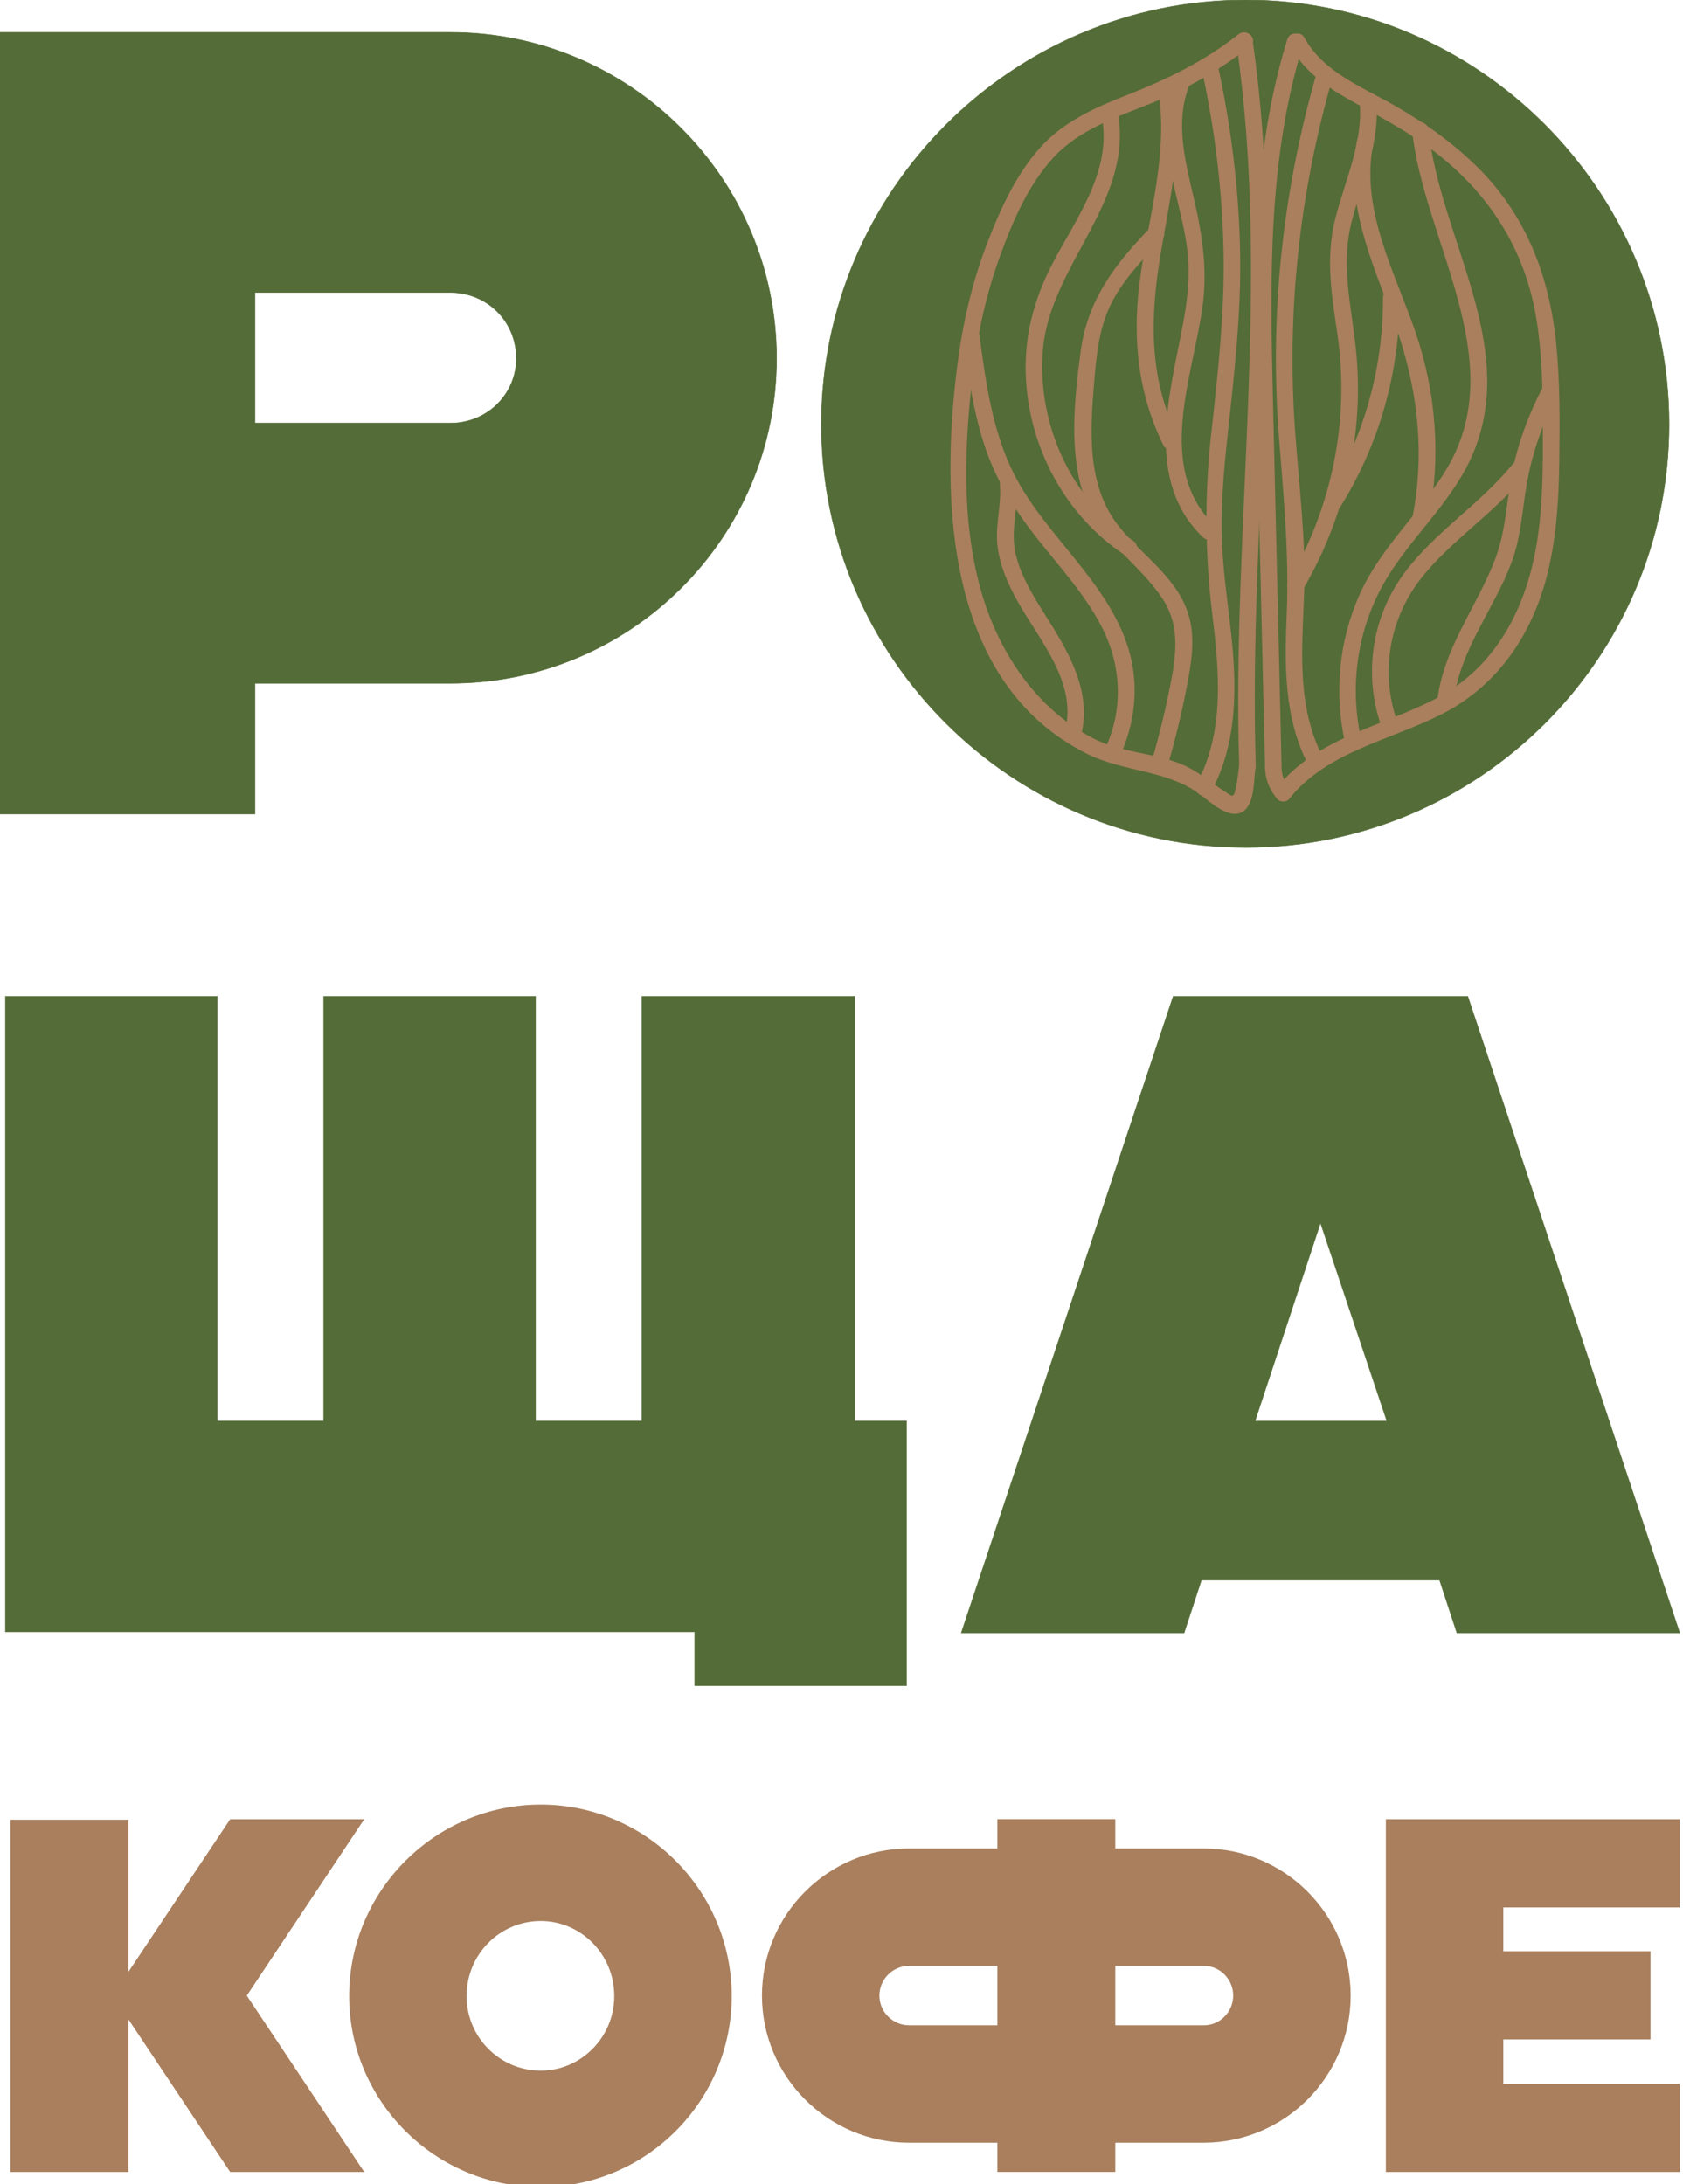 <?xml version="1.0" encoding="UTF-8" standalone="no"?>
<!-- Created with Inkscape (http://www.inkscape.org/) -->

<svg
   width="602.762mm"
   height="782.385mm"
   viewBox="0 0 602.762 782.385"
   version="1.1"
   id="svg1"
   xml:space="preserve"
   inkscape:version="1.4 (e7c3feb1, 2024-10-09)"
   sodipodi:docname="ros.svg"
   xmlns:inkscape="http://www.inkscape.org/namespaces/inkscape"
   xmlns:sodipodi="http://sodipodi.sourceforge.net/DTD/sodipodi-0.dtd"
   xmlns="http://www.w3.org/2000/svg"
   xmlns:svg="http://www.w3.org/2000/svg"><sodipodi:namedview
     id="namedview1"
     pagecolor="#ffffff"
     bordercolor="#000000"
     borderopacity="0.25"
     inkscape:showpageshadow="2"
     inkscape:pageopacity="0.0"
     inkscape:pagecheckerboard="0"
     inkscape:deskcolor="#d1d1d1"
     inkscape:document-units="mm"
     inkscape:zoom="0.11235883"
     inkscape:cx="2865.8183"
     inkscape:cy="1259.3581"
     inkscape:window-width="1968"
     inkscape:window-height="1262"
     inkscape:window-x="0"
     inkscape:window-y="25"
     inkscape:window-maximized="0"
     inkscape:current-layer="layer-MC0"><inkscape:page
       x="0"
       y="0"
       width="602.762"
       height="782.385"
       id="page1"
       margin="0"
       bleed="0" /><inkscape:page
       x="1256.635"
       y="79.62"
       width="1000.001"
       height="1000.001"
       id="page2"
       margin="411.408 750.627 411.08 750.749"
       bleed="0" /></sodipodi:namedview><defs
     id="defs1"><clipPath
       clipPathUnits="userSpaceOnUse"
       id="clipPath2"><path
         d="M 0,2834.646 H 2834.646 V 0 H 0 Z"
         transform="translate(-827.152,-2229.415)"
         id="path2" /></clipPath><clipPath
       clipPathUnits="userSpaceOnUse"
       id="clipPath4"><path
         d="M 0,2834.646 H 2834.646 V 0 H 0 Z"
         transform="translate(-574.147,-1515.756)"
         id="path4" /></clipPath><clipPath
       clipPathUnits="userSpaceOnUse"
       id="clipPath6"><path
         d="M 0,2834.646 H 2834.646 V 0 H 0 Z"
         transform="translate(-1907.141,-1286.187)"
         id="path6" /></clipPath><clipPath
       clipPathUnits="userSpaceOnUse"
       id="clipPath8"><path
         d="M 0,2834.646 H 2834.646 V 0 H 0 Z"
         transform="translate(-579.216,-323.885)"
         id="path8" /></clipPath><clipPath
       clipPathUnits="userSpaceOnUse"
       id="clipPath10"><path
         d="M 0,2834.646 H 2834.646 V 0 H 0 Z"
         transform="translate(-1191.3,-502.219)"
         id="path10" /></clipPath><clipPath
       clipPathUnits="userSpaceOnUse"
       id="clipPath12"><path
         d="M 0,2834.646 H 2834.646 V 0 H 0 Z"
         transform="translate(-1699.137,-472.584)"
         id="path12" /></clipPath><clipPath
       clipPathUnits="userSpaceOnUse"
       id="clipPath14"><path
         d="M 0,2834.646 H 2834.646 V 0 H 0 Z"
         transform="translate(-1973.411,-323.885)"
         id="path14" /></clipPath><clipPath
       clipPathUnits="userSpaceOnUse"
       id="clipPath16"><path
         d="M 0,2834.646 H 2834.646 V 0 H 0 Z"
         transform="translate(-1996.659,-2095.809)"
         id="path16" /></clipPath><clipPath
       clipPathUnits="userSpaceOnUse"
       id="clipPath18"><path
         d="M 0,2834.646 H 2834.646 V 0 H 0 Z"
         transform="translate(-1996.659,-2095.809)"
         id="path18" /></clipPath><clipPath
       clipPathUnits="userSpaceOnUse"
       id="clipPath20"><path
         d="M 0,2834.646 H 2834.646 V 0 H 0 Z"
         transform="translate(-2046.146,-2088.716)"
         id="path20" /></clipPath><clipPath
       clipPathUnits="userSpaceOnUse"
       id="clipPath22"><path
         d="M 0,2834.646 H 2834.646 V 0 H 0 Z"
         transform="translate(-1822.223,-2480.031)"
         id="path22" /></clipPath><clipPath
       clipPathUnits="userSpaceOnUse"
       id="clipPath24"><path
         d="M 0,2834.646 H 2834.646 V 0 H 0 Z"
         transform="translate(-1873.489,-2486.113)"
         id="path24" /></clipPath><clipPath
       clipPathUnits="userSpaceOnUse"
       id="clipPath26"><path
         d="M 0,2834.646 H 2834.646 V 0 H 0 Z"
         transform="translate(-1824.064,-2491.279)"
         id="path26" /></clipPath><clipPath
       clipPathUnits="userSpaceOnUse"
       id="clipPath28"><path
         d="M 0,2834.646 H 2834.646 V 0 H 0 Z"
         transform="translate(-1876.284,-2479.364)"
         id="path28" /></clipPath><clipPath
       clipPathUnits="userSpaceOnUse"
       id="clipPath30"><path
         d="M 0,2834.646 H 2834.646 V 0 H 0 Z"
         transform="translate(-1787.444,-2452.524)"
         id="path30" /></clipPath><clipPath
       clipPathUnits="userSpaceOnUse"
       id="clipPath32"><path
         d="M 0,2834.646 H 2834.646 V 0 H 0 Z"
         transform="translate(-1757.828,-2443.461)"
         id="path32" /></clipPath><clipPath
       clipPathUnits="userSpaceOnUse"
       id="clipPath34"><path
         d="M 0,2834.646 H 2834.646 V 0 H 0 Z"
         transform="translate(-1743.565,-2428.509)"
         id="path34" /></clipPath><clipPath
       clipPathUnits="userSpaceOnUse"
       id="clipPath36"><path
         d="M 0,2834.646 H 2834.646 V 0 H 0 Z"
         transform="translate(-1734.5,-2295.034)"
         id="path36" /></clipPath><clipPath
       clipPathUnits="userSpaceOnUse"
       id="clipPath38"><path
         d="M 0,2834.646 H 2834.646 V 0 H 0 Z"
         transform="translate(-1685.942,-2404.852)"
         id="path38" /></clipPath><clipPath
       clipPathUnits="userSpaceOnUse"
       id="clipPath40"><path
         d="M 0,2834.646 H 2834.646 V 0 H 0 Z"
         transform="translate(-1544.687,-2185.779)"
         id="path40" /></clipPath><clipPath
       clipPathUnits="userSpaceOnUse"
       id="clipPath42"><path
         d="M 0,2834.646 H 2834.646 V 0 H 0 Z"
         transform="translate(-1582.164,-2034.772)"
         id="path42" /></clipPath><clipPath
       clipPathUnits="userSpaceOnUse"
       id="clipPath44"><path
         d="M 0,2834.646 H 2834.646 V 0 H 0 Z"
         transform="translate(-1901.702,-2446.527)"
         id="path44" /></clipPath><clipPath
       clipPathUnits="userSpaceOnUse"
       id="clipPath46"><path
         d="M 0,2834.646 H 2834.646 V 0 H 0 Z"
         transform="translate(-1946.666,-2424.696)"
         id="path46" /></clipPath><clipPath
       clipPathUnits="userSpaceOnUse"
       id="clipPath48"><path
         d="M 0,2834.646 H 2834.646 V 0 H 0 Z"
         transform="translate(-1944.175,-2383.55)"
         id="path48" /></clipPath><clipPath
       clipPathUnits="userSpaceOnUse"
       id="clipPath50"><path
         d="M 0,2834.646 H 2834.646 V 0 H 0 Z"
         transform="translate(-1970.476,-2224.225)"
         id="path50" /></clipPath><clipPath
       clipPathUnits="userSpaceOnUse"
       id="clipPath52"><path
         d="M 0,2834.646 H 2834.646 V 0 H 0 Z"
         transform="translate(-1999.894,-2394.231)"
         id="path52" /></clipPath><clipPath
       clipPathUnits="userSpaceOnUse"
       id="clipPath54"><path
         d="M 0,2834.646 H 2834.646 V 0 H 0 Z"
         transform="translate(-2132.571,-2133.585)"
         id="path54" /></clipPath><clipPath
       clipPathUnits="userSpaceOnUse"
       id="clipPath56"><path
         d="M 0,2834.646 H 2834.646 V 0 H 0 Z"
         transform="translate(-2102.021,-2055.493)"
         id="path56" /></clipPath></defs><g
     inkscape:label="Слой 1"
     inkscape:groupmode="layer"
     id="layer1"
     transform="translate(1036.635,79.62)" /><g
     id="layer-MC0"
     inkscape:groupmode="layer"
     inkscape:label="Слой 1"
     transform="matrix(0.265,0,0,0.265,1256.635,79.62)"><g
       id="g2"><path
         id="path1"
         d="m 0,0 v -132.473 h 198.17 c 37.368,0 66.803,29.436 66.803,65.67 C 264.973,-29.435 235.538,0 198.17,0 Z M 0,-528.785 H -263.84 V 263.84 h 462.01 c 182.305,0 330.643,-148.338 330.643,-330.643 0,-182.305 -148.338,-329.509 -330.643,-329.509 H 0 Z"
         style="fill:#546c37;fill-opacity:1;fill-rule:nonzero;stroke:#546c37;stroke-width:0.5;stroke-linecap:butt;stroke-linejoin:miter;stroke-miterlimit:10;stroke-dasharray:none;stroke-opacity:1"
         transform="matrix(1.333,0,0,-1.333,-4397.366,94.975)"
         clip-path="url(#clipPath2)" /><path
         id="path3"
         d="M 0,0 H 214.829 V -430.558 H 322.716 V 0 H 537.523 V -430.558 H 645.41 V 0 h 215.73 v -430.558 h 52.548 V -698.859 H 698.881 v 54.394 H 0 Z"
         style="fill:#546c37;fill-opacity:1;fill-rule:nonzero;stroke:#546c37;stroke-width:0.5;stroke-linecap:butt;stroke-linejoin:miter;stroke-miterlimit:10;stroke-dasharray:none;stroke-opacity:1"
         transform="matrix(1.333,0,0,-1.333,-4734.706,1046.521)"
         clip-path="url(#clipPath4)" /><path
         id="path5"
         d="m 0,0 -66.389,-200.989 h 133.7 z M -149.363,229.57 H 149.363 L 364.192,-415.818 H 138.291 l -17.509,53.471 h -241.564 l -17.509,-53.471 h -225.901 z"
         style="fill:#546c37;fill-opacity:1;fill-rule:nonzero;stroke:#546c37;stroke-width:0.5;stroke-linecap:butt;stroke-linejoin:miter;stroke-miterlimit:10;stroke-dasharray:none;stroke-opacity:1"
         transform="matrix(1.333,0,0,-1.333,-2957.381,1352.614)"
         clip-path="url(#clipPath6)" /><path
         id="path7"
         d="M 0,0 V 357.18 H 119.588 V 202.868 L 222.787,357.691 H 358.714 L 239.65,178.846 358.714,0 H 222.787 L 119.588,154.836 V 0 Z"
         style="fill:#a97f5d;fill-opacity:1;fill-rule:nonzero;stroke:none"
         transform="matrix(1.333,0,0,-1.333,-4727.947,2635.683)"
         clip-path="url(#clipPath8)" /><path
         id="path9"
         d="m 0,0 c 0,42.42 -33.726,76.133 -74.611,76.133 -41.385,0 -75.111,-33.713 -75.111,-76.133 0,-41.896 33.726,-75.622 75.111,-75.622 C -33.726,-75.622 0,-41.896 0,0 m -268.786,0 c 0,106.803 87.384,194.175 194.175,194.175 106.815,0 193.675,-87.372 193.675,-194.175 0,-106.791 -86.86,-193.663 -193.675,-193.663 -106.791,0 -194.175,86.872 -194.175,193.663"
         style="fill:#a97f5d;fill-opacity:1;fill-rule:nonzero;stroke:none"
         transform="matrix(1.333,0,0,-1.333,-3911.836,2397.903)"
         clip-path="url(#clipPath10)" /><path
         id="path11"
         d="m 0,0 h 89.928 c 16.364,0 29.635,13.795 29.635,30.146 0,16.352 -13.271,30.147 -29.635,30.147 H 0 Z m -119.563,0 v 60.293 h -89.429 c -16.863,0 -30.159,-13.795 -30.159,-30.147 C -239.151,13.795 -225.855,0 -208.992,0 Z M 0,-148.699 h -119.563 v 29.635 h -89.429 c -82.27,0 -149.223,66.941 -149.223,149.21 0,82.27 66.953,149.211 149.223,149.211 h 89.429 v 29.635 H 0 v -29.635 h 89.429 c 82.27,0 149.198,-66.941 149.198,-149.211 0,-82.269 -66.928,-149.21 -149.198,-149.21 H 0 Z"
         style="fill:#a97f5d;fill-opacity:1;fill-rule:nonzero;stroke:none"
         transform="matrix(1.333,0,0,-1.333,-3234.719,2437.417)"
         clip-path="url(#clipPath12)" /><path
         id="path13"
         d="M 0,0 V 357.691 H 297.922 V 268.275 H 119.064 V 223.81 H 268.287 V 134.393 H 119.064 V 89.429 H 297.922 V 0 Z"
         style="fill:#a97f5d;fill-opacity:1;fill-rule:nonzero;stroke:none"
         transform="matrix(1.333,0,0,-1.333,-2869.021,2635.683)"
         clip-path="url(#clipPath14)" /><path
         id="path15"
         d="M 0,0 C 0,94 -74.735,168.707 -165.307,168.707 -257.041,168.707 -331.776,94 -331.776,0 c 0,-92.839 74.735,-167.574 166.469,-167.574 C -74.735,-167.574 0,-92.839 0,0 m -595.588,0 c 0,236.671 193.61,430.281 430.281,430.281 236.643,0 429.147,-193.61 429.147,-430.281 0,-236.643 -192.504,-429.147 -429.147,-429.147 -236.671,0 -430.281,192.504 -430.281,429.147"
         style="fill:#546c37;fill-opacity:1;fill-rule:nonzero;stroke:none"
         transform="matrix(1.333,0,0,-1.333,-2838.023,273.116)"
         clip-path="url(#clipPath16)" /><path
         id="path17"
         d="M 0,0 C 0,94 -74.735,168.707 -165.307,168.707 -257.041,168.707 -331.776,94 -331.776,0 c 0,-92.839 74.735,-167.574 166.469,-167.574 C -74.735,-167.574 0,-92.839 0,0 Z m -595.588,0 c 0,236.671 193.61,430.281 430.281,430.281 236.643,0 429.147,-193.61 429.147,-430.281 0,-236.643 -192.504,-429.147 -429.147,-429.147 -236.671,0 -430.281,192.504 -430.281,429.147 z"
         style="fill:none;stroke:#546c37;stroke-width:0.5;stroke-linecap:butt;stroke-linejoin:miter;stroke-miterlimit:10;stroke-dasharray:none;stroke-opacity:1"
         transform="matrix(1.333,0,0,-1.333,-2838.023,273.116)"
         clip-path="url(#clipPath18)" /><path
         id="path19"
         d="m 0,0 c 0,-128.128 -89.759,-231.996 -200.483,-231.996 -110.723,0 -200.482,103.868 -200.482,231.996 0,128.128 89.759,231.996 200.482,231.996 C -89.759,231.996 0,128.128 0,0"
         style="fill:#546c37;fill-opacity:1;fill-rule:nonzero;stroke:#546c37;stroke-width:0.5;stroke-linecap:butt;stroke-linejoin:miter;stroke-miterlimit:10;stroke-dasharray:none;stroke-opacity:1"
         transform="matrix(1.333,0,0,-1.333,-2772.041,282.574)"
         clip-path="url(#clipPath20)" /><path
         id="path21"
         d="m 0,0 c 34.732,-242.471 -5.034,-487.21 2.484,-730.631 0.334,-10.802 17.162,-10.849 16.827,0 C 11.742,-485.568 51.195,-239.658 16.226,4.473 14.697,15.151 -1.52,10.609 0,0"
         style="fill:#a97f5d;fill-opacity:1;fill-rule:nonzero;stroke:none"
         transform="matrix(1.333,0,0,-1.333,-3070.605,-239.179)"
         clip-path="url(#clipPath22)" /><path
         id="path23"
         d="m 0,0 c -35.431,-114.5 -34.403,-235.143 -31.653,-353.753 2.942,-126.903 5.998,-253.803 8.999,-380.704 0.255,-10.811 17.083,-10.851 16.827,0 -2.951,124.808 -5.922,249.616 -8.852,374.425 -2.8,119.226 -4.727,240.408 30.905,355.559 C 19.434,5.895 3.196,10.33 0,0"
         style="fill:#a97f5d;fill-opacity:1;fill-rule:nonzero;stroke:none"
         transform="matrix(1.333,0,0,-1.333,-3002.251,-247.289)"
         clip-path="url(#clipPath24)" /><path
         id="path25"
         d="m 0,0 c -34.505,-27.443 -72.558,-45.753 -113.365,-61.782 -32.557,-12.789 -64.767,-27.06 -88.376,-53.823 -24.418,-27.681 -40.176,-62.64 -53.294,-96.8 -15.37,-40.022 -24.813,-81.744 -30.192,-124.22 -17.393,-137.328 -11.129,-321.385 131.305,-392.988 36.584,-18.392 78.856,-16.088 112.807,-39.75 10.39,-7.241 29.237,-26.374 43.59,-20.01 14.355,6.366 12.814,32.947 14.695,45.257 1.618,10.594 -14.593,15.161 -16.226,4.473 -1.327,-8.686 -1.996,-17.983 -4.054,-26.532 -2.248,-9.342 -3.755,-6.325 -11.572,-1.282 -14.105,9.101 -26.762,20.301 -42.387,26.876 -29.416,12.379 -61.574,11.586 -90.512,26.615 -57.973,30.107 -96.217,88.23 -113.565,149.91 -20.314,72.224 -16.784,150.515 -7.644,224.258 4.825,38.929 13.375,77.242 26.728,114.158 12.632,34.924 28.629,72.429 54.023,100.184 26.577,29.047 64.006,41.15 99.507,55.419 36.383,14.624 69.724,33.717 100.43,58.139 C 20.371,-5.16 8.394,6.676 0,0"
         style="fill:#a97f5d;fill-opacity:1;fill-rule:nonzero;stroke:none"
         transform="matrix(1.333,0,0,-1.333,-3068.151,-254.177)"
         clip-path="url(#clipPath26)" /><path
         id="path27"
         d="m 0,0 c 13.596,-24.833 36.18,-41.027 60.379,-54.679 27.951,-15.769 56.192,-30.215 82.038,-49.453 56.807,-42.285 94.281,-98.584 106.648,-168.725 6.505,-36.899 7.088,-74.592 7.216,-111.961 0.134,-39.331 0.318,-79.083 -5.884,-118.033 C 239.883,-568.883 209.476,-629.302 148.6,-661.4 94.032,-690.173 27.281,-701.095 -12.948,-751.868 H -1.05 c -5.542,6.749 -7.55,13.256 -7.602,21.904 -0.065,10.825 -16.892,10.848 -16.827,0 0.079,-13.175 4.227,-23.692 12.531,-33.802 2.662,-3.241 9.267,-3.321 11.898,0 38.608,48.726 103.361,59.558 156.069,86.766 56.395,29.113 91.049,81.364 106.074,142.199 9.309,37.686 11.463,76.746 11.92,115.421 0.46,38.906 0.711,78.138 -3.114,116.898 -6.747,68.372 -30.155,130.154 -79.388,179.158 -25.373,25.253 -55.013,46.183 -86.079,63.822 C 71.747,-40.944 33.492,-26.143 14.53,8.493 9.328,17.994 -5.208,9.513 0,0"
         style="fill:#a97f5d;fill-opacity:1;fill-rule:nonzero;stroke:none"
         transform="matrix(1.333,0,0,-1.333,-2998.523,-238.29)"
         clip-path="url(#clipPath28)" /><path
         id="path29"
         d="m 0,0 c 12.896,-59.876 20.225,-120.738 21.42,-181.99 1.209,-61.965 -5.703,-122.897 -12.492,-184.362 -6.848,-61.999 -6.395,-121.153 1.093,-183.04 6.972,-57.622 12.818,-118.789 -15.746,-171.864 -5.131,-9.536 9.391,-18.043 14.53,-8.493 27.323,50.771 26.224,108.327 19.968,164.092 -3.653,32.557 -8.52,64.987 -9.148,97.801 -0.606,31.738 2.032,63.433 5.416,94.962 6.833,63.673 14.458,126.718 13.206,190.904 C 37.024,-119.273 29.43,-56.833 16.226,4.473 13.947,15.054 -2.278,10.577 0,0"
         style="fill:#a97f5d;fill-opacity:1;fill-rule:nonzero;stroke:none"
         transform="matrix(1.333,0,0,-1.333,-3116.977,-202.503)"
         clip-path="url(#clipPath30)" /><path
         id="path31"
         d="m 0,0 c -14.395,-36.264 -6.034,-76.042 2.327,-112.728 4.547,-19.949 9.998,-39.946 12.248,-60.329 2.726,-24.704 -0.216,-49.462 -4.785,-73.76 -13.243,-70.416 -39.32,-158.23 20.442,-215.588 7.814,-7.5 19.73,4.382 11.898,11.899 -60.752,58.309 -22.109,151.457 -12.427,221.557 5.263,38.103 -0.062,72.834 -8.65,109.906 -8.618,37.202 -19.53,77.53 -4.827,114.57 C 20.222,5.593 3.954,9.962 0,0"
         style="fill:#a97f5d;fill-opacity:1;fill-rule:nonzero;stroke:none"
         transform="matrix(1.333,0,0,-1.333,-3156.465,-190.419)"
         clip-path="url(#clipPath32)" /><path
         id="path33"
         d="m 0,0 c 8.055,-59.058 -9.595,-120.211 -18.351,-178.265 -9.229,-61.195 -4.88,-119.558 22.681,-175.81 4.764,-9.724 19.281,-1.205 14.53,8.492 -29.926,61.079 -27.969,122.705 -16.92,187.953 8.985,53.051 21.648,108.125 14.286,162.103 C 14.769,15.154 -1.447,10.607 0,0"
         style="fill:#a97f5d;fill-opacity:1;fill-rule:nonzero;stroke:none"
         transform="matrix(1.333,0,0,-1.333,-3175.481,-170.484)"
         clip-path="url(#clipPath34)" /><path
         id="path35"
         d="m 0,0 c -35.822,-37.05 -63.567,-73.072 -70.5,-125.581 -6.303,-47.728 -12.384,-102.657 4.217,-148.964 15.492,-43.213 54.385,-64.8 78.715,-101.5 16.194,-24.427 14.672,-51.108 9.625,-78.91 -5.266,-29.012 -12.286,-57.68 -20.447,-86.005 -3.003,-10.425 13.229,-14.876 16.226,-4.473 7.582,26.314 14.107,52.9 19.277,79.797 4.47,23.251 8.767,47.693 2.422,71.03 -10.696,39.334 -47.526,61.747 -71.502,92.154 -32.616,41.363 -28.837,96.567 -24.786,146.025 2.369,28.917 5.256,58.029 19.481,83.91 12.622,22.964 31.099,41.927 49.171,60.619 C 19.429,-4.11 7.544,7.803 0,0"
         style="fill:#a97f5d;fill-opacity:1;fill-rule:nonzero;stroke:none"
         transform="matrix(1.333,0,0,-1.333,-3187.569,7.484)"
         clip-path="url(#clipPath36)" /><path
         id="path37"
         d="m 0,0 c 8.828,-54.969 -27.537,-101.57 -51.265,-147.642 -17.778,-34.519 -27.655,-71.505 -26.354,-110.501 2.437,-73.055 39.313,-143.049 100.456,-183.629 9.048,-6.005 17.485,8.562 8.493,14.53 -62.673,41.595 -97.208,117.679 -91.632,192.226 6.456,86.338 90.906,149.97 76.528,239.489 C 14.513,15.137 -1.704,10.611 0,0"
         style="fill:#a97f5d;fill-opacity:1;fill-rule:nonzero;stroke:none"
         transform="matrix(1.333,0,0,-1.333,-3252.313,-138.94)"
         clip-path="url(#clipPath38)" /><path
         id="path39"
         d="m 0,0 c 5.2,-38.929 10.373,-78.323 23.293,-115.598 11.943,-34.459 31.166,-64.029 53.726,-92.405 22.326,-28.082 46.893,-54.967 63.49,-87.048 20.197,-39.038 22.447,-83.649 3.774,-123.791 -4.539,-9.758 9.961,-18.314 14.529,-8.493 15.978,34.346 20.165,72.828 9.148,109.382 -10.265,34.059 -31.502,62.969 -53.501,90.358 -24.119,30.026 -49.972,59.148 -66.178,94.479 C 29.153,-91.417 22.844,-45.051 16.827,0 15.414,10.576 -1.431,10.717 0,0"
         style="fill:#a97f5d;fill-opacity:1;fill-rule:nonzero;stroke:none"
         transform="matrix(1.333,0,0,-1.333,-3440.652,153.157)"
         clip-path="url(#clipPath40)" /><path
         id="path41"
         d="m 0,0 c 1.778,-21.317 -5.139,-42.068 -2.298,-63.428 2.782,-20.908 11.678,-40.26 22.126,-58.381 22.093,-38.318 57.646,-79.144 46.626,-126.682 -2.442,-10.538 13.778,-15.035 16.226,-4.474 10.429,44.99 -14.141,84.887 -37.214,121.426 -11.932,18.895 -23.952,38.464 -29.3,60.399 C 10.308,-47.111 18.835,-24.071 16.827,0 15.933,10.714 -0.901,10.809 0,0"
         style="fill:#a97f5d;fill-opacity:1;fill-rule:nonzero;stroke:none"
         transform="matrix(1.333,0,0,-1.333,-3390.683,354.5)"
         clip-path="url(#clipPath42)" /><path
         id="path43"
         d="m 0,0 c -33.3,-117.665 -46.17,-240.81 -36.747,-362.789 4.66,-60.321 10.467,-119.003 7.958,-179.607 -2.18,-52.672 -3.027,-106.178 22.016,-154.133 5.015,-9.602 19.542,-1.104 14.53,8.493 -26.325,50.407 -21.087,108.171 -18.994,163.063 2.161,56.692 -5.14,112.152 -9.157,168.558 -8.441,118.503 4.282,237.677 36.62,351.942 C 19.18,5.964 2.949,10.42 0,0"
         style="fill:#a97f5d;fill-opacity:1;fill-rule:nonzero;stroke:none"
         transform="matrix(1.333,0,0,-1.333,-2964.633,-194.507)"
         clip-path="url(#clipPath44)" /><path
         id="path45"
         d="m 0,0 c 4.316,-41.846 -14.102,-79.82 -24.301,-119.412 -10.463,-40.616 -3.956,-78.064 1.983,-118.744 12.626,-86.483 -5.591,-175.216 -49.84,-250.396 -5.505,-9.353 9.034,-17.83 14.529,-8.493 43.007,73.071 62.798,159.051 54.073,243.572 -4.696,45.498 -15.979,86.812 -3.817,132.302 C 3.342,-81.094 21.203,-42.431 16.827,0 15.727,10.666 -1.112,10.779 0,0"
         style="fill:#a97f5d;fill-opacity:1;fill-rule:nonzero;stroke:none"
         transform="matrix(1.333,0,0,-1.333,-2904.681,-165.4)"
         clip-path="url(#clipPath46)" /><path
         id="path47"
         d="m 0,0 c -11.887,-62.2 13.671,-119.815 35.107,-176.854 24.862,-66.155 34.84,-133.683 21.387,-203.679 -2.033,-10.581 14.181,-15.113 16.226,-4.473 12.273,63.856 7.753,128.601 -13.263,190.138 C 38.589,-133.764 3.495,-71.086 16.226,-4.473 18.248,6.108 2.034,10.641 0,0"
         style="fill:#a97f5d;fill-opacity:1;fill-rule:nonzero;stroke:none"
         transform="matrix(1.333,0,0,-1.333,-2908.002,-110.538)"
         clip-path="url(#clipPath48)" /><path
         id="path49"
         d="m 0,0 c 0.359,-72.115 -19.738,-142.772 -57.9,-203.956 -5.748,-9.215 8.805,-17.672 14.529,-8.493 C -3.708,-148.86 17.2,-74.937 16.827,0 16.773,10.825 -0.054,10.847 0,0"
         style="fill:#a97f5d;fill-opacity:1;fill-rule:nonzero;stroke:none"
         transform="matrix(1.333,0,0,-1.333,-2872.933,101.895)"
         clip-path="url(#clipPath50)" /><path
         id="path51"
         d="m 0,0 c 11.48,-111.272 100.061,-232.103 36.36,-341.591 -26.363,-45.313 -67.261,-80.281 -89.058,-128.554 -21.458,-47.52 -26.387,-100.332 -15.3,-151.162 2.306,-10.575 18.532,-6.1 16.226,4.474 -12.306,56.419 -2.69,115.945 27.966,165.061 26.677,42.74 66.141,76.932 85.87,124.048 C 108.201,-217.547 28.006,-108.345 16.827,0 15.727,10.666 -1.112,10.779 0,0"
         style="fill:#a97f5d;fill-opacity:1;fill-rule:nonzero;stroke:none"
         transform="matrix(1.333,0,0,-1.333,-2833.71,-124.779)"
         clip-path="url(#clipPath52)" /><path
         id="path53"
         d="m 0,0 c -13.75,-26.236 -24.281,-54 -30.449,-83.01 -6.447,-30.322 -6.612,-61.505 -17.686,-90.787 -18.848,-49.834 -53.823,-92.119 -59.193,-146.664 -1.061,-10.769 15.774,-10.695 16.827,0 5.138,52.185 40.577,94.322 58.592,142.191 10.1,26.84 10.909,54.678 16.045,82.576 5.621,30.537 15.992,59.723 30.394,87.201 C 19.552,1.089 5.034,9.605 0,0"
         style="fill:#a97f5d;fill-opacity:1;fill-rule:nonzero;stroke:none"
         transform="matrix(1.333,0,0,-1.333,-2656.807,222.749)"
         clip-path="url(#clipPath54)" /><path
         id="path55"
         d="m 0,0 c -32.8,-40.429 -78.446,-68.289 -109.664,-110.133 -32.738,-43.88 -41.77,-101.528 -24.413,-153.41 3.418,-10.218 19.675,-5.837 16.226,4.473 -17.194,51.395 -6.102,106.496 28.683,147.872 30.51,36.289 71.138,62.409 101.066,99.299 C 18.663,-3.561 6.828,8.416 0,0"
         style="fill:#a97f5d;fill-opacity:1;fill-rule:nonzero;stroke:none"
         transform="matrix(1.333,0,0,-1.333,-2697.54,326.872)"
         clip-path="url(#clipPath56)" /></g></g></svg>
